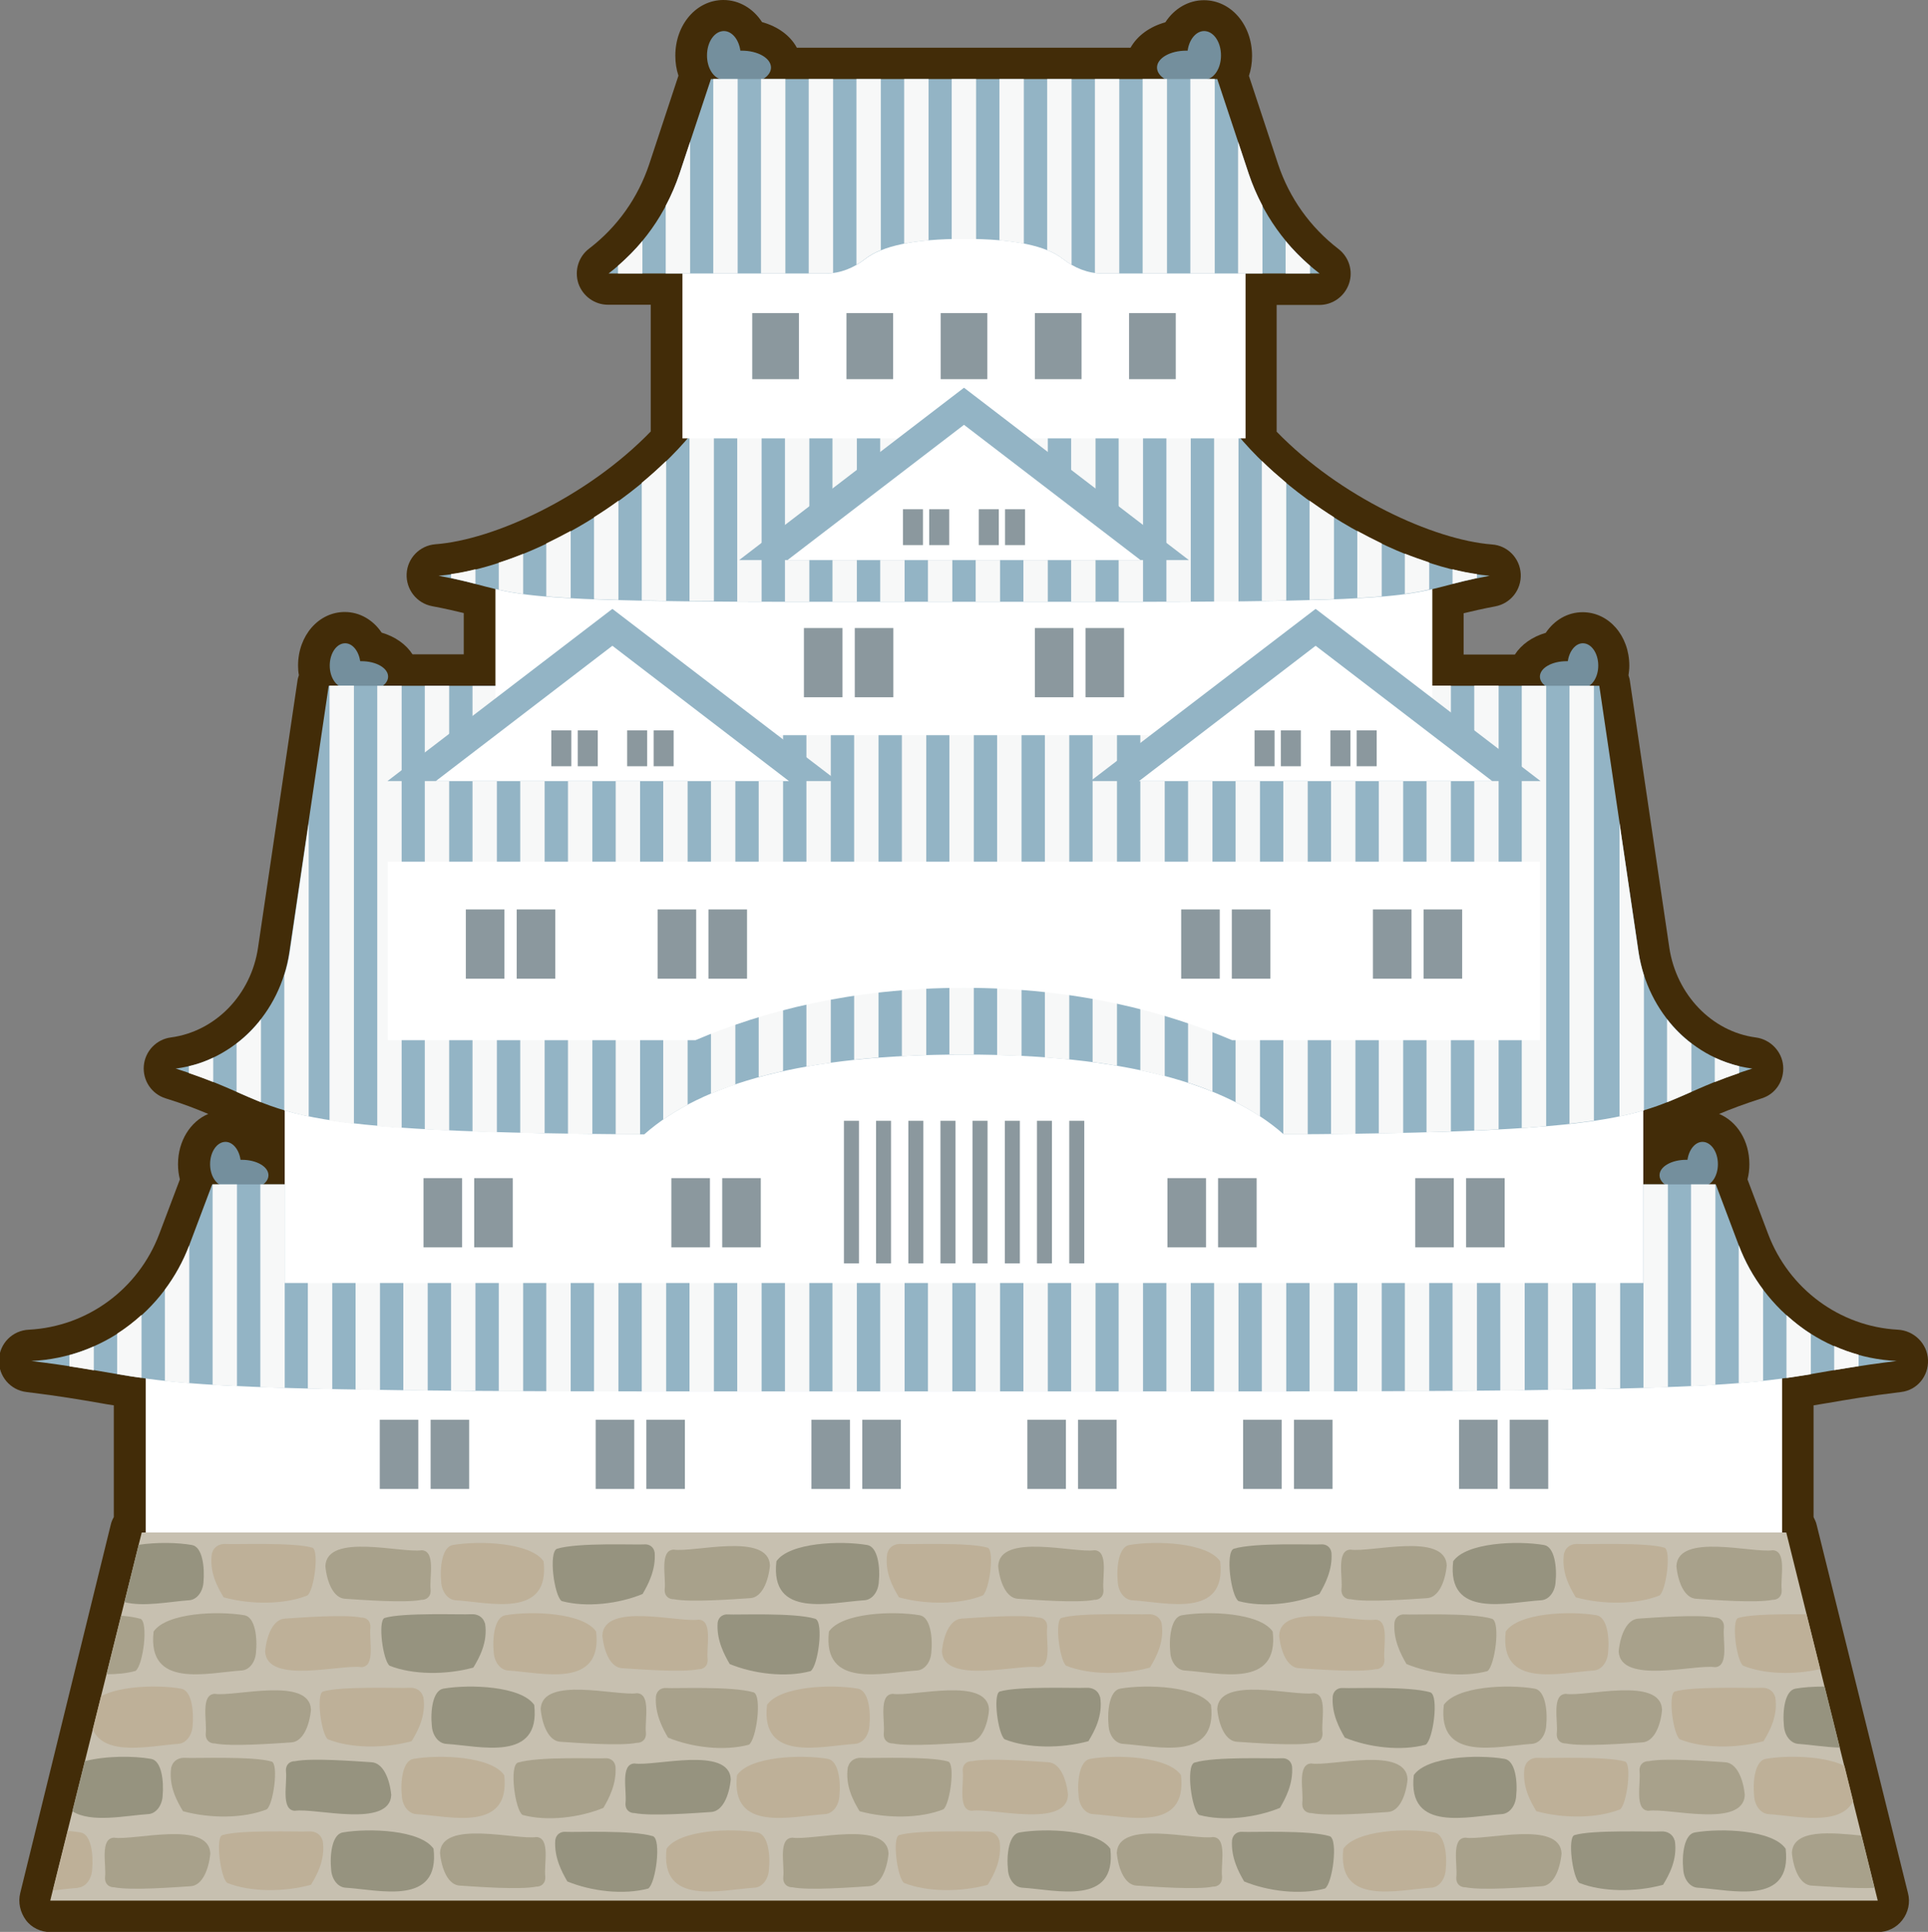 <?xml version="1.0" encoding="UTF-8"?>
<svg xmlns="http://www.w3.org/2000/svg" viewBox="0 0 92.5 92.68">
  <rect x="0" y="0" width="92.5" height="92.68" fill="#808080" stroke="none"/>
  <defs>
    <style>
      .cls-1 {
        fill: #93b4c5;
      }

      .cls-2 {
        fill: #fff;
      }

      .cls-3 {
        fill: #f7f8f8;
      }

      .cls-4 {
        fill: #8b989e;
      }

      .cls-5 {
        fill: #beb098;
      }

      .cls-6 {
        isolation: isolate;
      }

      .cls-7 {
        fill: #422c08;
      }

      .cls-8 {
        fill: #c7c0b0;
      }

      .cls-9 {
        fill: #96937f;
      }

      .cls-10 {
        mix-blend-mode: multiply;
      }

      .cls-11 {
        fill: #a8a18b;
      }

      .cls-12 {
        fill: #748f9d;
      }
    </style>
  </defs>
  <g class="cls-6">
    <g id="_レイヤー_2" data-name="レイヤー 2">
      <g id="_レイヤー_2-2" data-name="レイヤー 2">
        <g>
          <path class="cls-7" d="M87.68,67.31c.92-.16,1.96-.34,3.53-.53.77-.09,1.32-.76,1.29-1.54-.03-.78-.67-1.41-1.45-1.45-2.78-.15-5.22-1.95-6.22-4.59l-.99-2.62c.06-.23.09-.48.09-.73,0-1.12-.59-2.05-1.45-2.41.57-.24,1.21-.48,2.05-.75.67-.21,1.08-.86,1.02-1.56-.06-.7-.62-1.27-1.32-1.36-2.1-.28-3.8-2.05-4.14-4.3l-1.89-12.79c-.01-.1-.04-.19-.07-.28.02-.15.04-.3.04-.46,0-1.44-.98-2.57-2.24-2.57-.72,0-1.36.38-1.77.99-.65.19-1.17.56-1.48,1.04h-2.46v-1.98c.42-.1.88-.21,1.52-.33.74-.14,1.26-.8,1.22-1.56-.04-.75-.63-1.36-1.38-1.41-2.81-.22-7.29-2.28-10.33-5.41v-6.08h2.05c.64,0,1.21-.41,1.42-1.02.21-.61,0-1.28-.51-1.67-1.35-1.04-2.35-2.44-2.89-4.06l-1.4-4.24c.1-.3.15-.62.15-.96,0-1.49-1.01-2.67-2.31-2.67-.75,0-1.43.41-1.85,1.06-.76.21-1.35.65-1.67,1.22h-16.01c-.31-.58-.91-1.02-1.67-1.23-.42-.65-1.1-1.06-1.85-1.06-1.29,0-2.31,1.17-2.31,2.67,0,.34.05.66.15.96l-1.4,4.24c-.54,1.62-1.53,3.02-2.89,4.06-.51.39-.71,1.06-.51,1.67.21.61.78,1.02,1.42,1.02h2.05v6.08c-3.04,3.14-7.52,5.2-10.33,5.41-.75.06-1.34.66-1.38,1.41-.04.75.48,1.42,1.22,1.56.64.12,1.1.23,1.52.33v1.98h-2.46c-.31-.48-.83-.85-1.48-1.04-.41-.61-1.05-.99-1.77-.99-1.25,0-2.24,1.13-2.24,2.57,0,.16.01.31.04.46-.03.09-.06.18-.07.28l-1.89,12.79c-.33,2.25-2.03,4.02-4.18,4.31-.7.09-1.24.66-1.3,1.36-.06.7.37,1.35,1.04,1.56.84.26,1.48.51,2.05.75-.85.36-1.45,1.29-1.45,2.41,0,.25.03.5.09.73l-.99,2.62c-1,2.64-3.44,4.44-6.25,4.59-.78.03-1.41.65-1.44,1.44-.03.78.54,1.46,1.32,1.55,1.56.19,2.61.37,3.53.53.23.04.44.08.66.11v5.36c-.07.12-.12.24-.15.38L.97,90.82c-.11.45,0,.92.27,1.29s.72.58,1.18.58h87.67c.46,0,.9-.21,1.18-.58.28-.36.39-.84.27-1.29l-4.38-17.66c-.03-.14-.09-.26-.15-.38v-5.36c.22-.04.44-.07.66-.11Z"/>
          <g>
            <g>
              <path class="cls-12" d="M17.34,31.72s-.04,0-.06,0c-.07-.49-.37-.86-.72-.86-.41,0-.74.48-.74,1.07,0,.53.27.97.62,1.05.23.13.55.22.9.22.71,0,1.28-.33,1.28-.74s-.57-.74-1.28-.74Z"/>
              <path class="cls-12" d="M75.16,31.72s.04,0,.06,0c.07-.49.37-.86.72-.86.41,0,.74.48.74,1.07,0,.53-.27.97-.62,1.05-.23.13-.55.22-.9.22-.71,0-1.28-.33-1.28-.74s.57-.74,1.28-.74Z"/>
            </g>
            <g>
              <path class="cls-12" d="M11.6,55.64s-.04,0-.06,0c-.07-.49-.37-.86-.72-.86-.41,0-.74.48-.74,1.07,0,.53.27.97.62,1.05.23.13.55.22.9.22.71,0,1.28-.33,1.28-.74s-.57-.74-1.28-.74Z"/>
              <path class="cls-12" d="M80.9,55.64s.04,0,.06,0c.07-.49.37-.86.72-.86.41,0,.74.48.74,1.07,0,.53-.27.97-.62,1.05-.23.13-.55.22-.9.22-.71,0-1.28-.33-1.28-.74s.57-.74,1.28-.74Z"/>
            </g>
            <rect class="cls-2" x="6.99" y="65.07" width="78.51" height="11.42"/>
            <g>
              <g>
                <rect class="cls-4" x="28.58" y="68.11" width="1.85" height="3.32"/>
                <rect class="cls-4" x="31.01" y="68.11" width="1.85" height="3.32"/>
              </g>
              <g>
                <rect class="cls-4" x="18.22" y="68.11" width="1.85" height="3.32"/>
                <rect class="cls-4" x="20.66" y="68.11" width="1.85" height="3.32"/>
              </g>
              <g>
                <rect class="cls-4" x="38.93" y="68.11" width="1.85" height="3.32"/>
                <rect class="cls-4" x="41.37" y="68.11" width="1.85" height="3.32"/>
              </g>
              <g>
                <rect class="cls-4" x="49.29" y="68.11" width="1.85" height="3.32"/>
                <rect class="cls-4" x="51.72" y="68.11" width="1.85" height="3.32"/>
              </g>
              <g>
                <rect class="cls-4" x="59.64" y="68.11" width="1.85" height="3.32"/>
                <rect class="cls-4" x="62.08" y="68.11" width="1.85" height="3.32"/>
              </g>
              <g>
                <rect class="cls-4" x="70" y="68.11" width="1.85" height="3.32"/>
                <rect class="cls-4" x="72.43" y="68.11" width="1.85" height="3.32"/>
              </g>
            </g>
            <g>
              <polygon class="cls-8" points="90.09 91.18 2.41 91.18 6.8 73.52 85.7 73.52 90.09 91.18"/>
              <path class="cls-5" d="M10.18,74.5c.08-.31.37-.45.65-.43.47.03,3.28-.09,4.16.18.33.14.08,2.04-.24,2.29-1.1.44-2.71.45-4.02.09-.27-.45-.71-1.21-.56-2.13Z"/>
              <path class="cls-9" d="M9.07,76.77c.36-.02.65-.38.69-.84.07-.77-.05-1.72-.55-1.81-.68-.12-1.68-.14-2.56-.01l-.68,2.75c.92.24,2.21-.03,3.1-.09Z"/>
              <path class="cls-11" d="M52.49,76.75c.24.01.47-.14.45-.48-.07-.59.26-1.87-.43-1.9-.96.15-4.55-.85-4.62.76.07.75.38,1.55.96,1.57.77.05,2.86.21,3.65.05Z"/>
              <path class="cls-11" d="M85.03,76.75c.24.01.47-.14.45-.48-.07-.59.26-1.87-.43-1.9-.96.15-4.55-.85-4.62.76.07.75.38,1.55.96,1.57.77.05,2.86.21,3.65.05Z"/>
              <path class="cls-11" d="M20.21,76.75c.24.01.47-.14.45-.48-.07-.59.26-1.87-.43-1.9-.96.15-4.55-.85-4.62.76.07.75.38,1.55.96,1.57.77.05,2.86.21,3.65.05Z"/>
              <path class="cls-11" d="M6.73,77.66c-.23-.07-.56-.12-.92-.15l-.7,2.81c.49,0,.96-.04,1.39-.16.36-.24.64-2.34.23-2.51Z"/>
              <path class="cls-11" d="M11.73,77.49c.5.09.63,1.04.55,1.81-.04.46-.33.82-.69.84-1.61.1-4.54.9-4.22-1.87.62-.9,3.07-1,4.36-.78Z"/>
              <path class="cls-5" d="M42.58,74.5c.08-.31.37-.45.65-.43.47.03,3.28-.09,4.16.18.33.14.08,2.04-.24,2.29-1.1.44-2.71.45-4.02.09-.27-.45-.71-1.21-.56-2.13Z"/>
              <path class="cls-9" d="M41.61,74.12c.5.09.63,1.04.55,1.81-.04.46-.33.82-.69.84-1.61.1-4.54.9-4.22-1.87.62-.9,3.07-1,4.36-.78Z"/>
              <path class="cls-11" d="M32.34,76.72c-.24.01-.47-.14-.45-.48.07-.59-.26-1.87.43-1.9.96.15,4.55-.85,4.62.76-.07.75-.38,1.55-.96,1.57-.77.05-2.86.21-3.65.05Z"/>
              <path class="cls-9" d="M31.41,74.49c-.04-.29-.27-.42-.5-.4-.41.03-3.17-.1-4.19.21-.41.17-.13,2.27.23,2.51,1.19.32,2.74.13,3.88-.34.25-.43.64-1.14.58-1.98Z"/>
              <path class="cls-5" d="M21.72,74.12c-.5.09-.63,1.04-.55,1.81.04.46.33.82.69.84,1.61.1,4.54.9,4.22-1.87-.62-.9-3.07-1-4.36-.78Z"/>
              <path class="cls-5" d="M17.32,77.6c.24-.01.47.14.45.48-.07.59.26,1.87-.43,1.9-.96-.15-4.55.85-4.62-.76.07-.75.38-1.55.96-1.57.77-.05,2.86-.21,3.65-.05Z"/>
              <path class="cls-9" d="M23.26,77.87c-.08-.31-.37-.45-.65-.43-.47.03-3.28-.09-4.16.18-.33.14-.08,2.04.24,2.29,1.1.44,2.71.45,4.02.09.27-.45.71-1.21.56-2.13Z"/>
              <path class="cls-5" d="M24.24,77.49c-.5.09-.63,1.04-.55,1.81.04.46.33.82.69.84,1.61.1,4.54.9,4.22-1.87-.62-.9-3.07-1-4.36-.78Z"/>
              <path class="cls-5" d="M33.5,80.08c.24.01.47-.14.45-.48-.07-.59.26-1.87-.43-1.9-.96.15-4.55-.85-4.62.76.07.75.38,1.55.96,1.57.77.05,2.86.21,3.65.05Z"/>
              <path class="cls-9" d="M34.43,77.85c.04-.29.27-.42.5-.4.41.03,3.17-.1,4.19.21.41.17.13,2.27-.23,2.51-1.19.32-2.74.13-3.88-.34-.25-.43-.64-1.14-.58-1.98Z"/>
              <path class="cls-11" d="M44.13,77.49c.5.09.63,1.04.55,1.81-.04.46-.33.82-.69.84-1.61.1-4.54.9-4.22-1.87.62-.9,3.07-1,4.36-.78Z"/>
              <path class="cls-5" d="M75.05,74.5c.08-.31.37-.45.65-.43.47.03,3.28-.09,4.16.18.33.14.08,2.04-.24,2.29-1.1.44-2.71.45-4.02.09-.27-.45-.71-1.21-.56-2.13Z"/>
              <path class="cls-9" d="M74.08,74.12c.5.09.63,1.04.55,1.81-.04.46-.33.82-.69.84-1.61.1-4.54.9-4.22-1.87.62-.9,3.07-1,4.36-.78Z"/>
              <path class="cls-11" d="M64.81,76.72c-.24.01-.47-.14-.45-.48.07-.59-.26-1.87.43-1.9.96.15,4.55-.85,4.62.76-.07.75-.38,1.55-.96,1.57-.77.05-2.86.21-3.65.05Z"/>
              <path class="cls-9" d="M63.88,74.49c-.04-.29-.27-.42-.5-.4-.41.03-3.17-.1-4.19.21-.41.17-.13,2.27.23,2.51,1.19.32,2.74.13,3.88-.34.25-.43.64-1.14.58-1.98Z"/>
              <path class="cls-5" d="M54.18,74.12c-.5.09-.63,1.04-.55,1.81.04.46.33.82.69.84,1.61.1,4.54.9,4.22-1.87-.62-.9-3.07-1-4.36-.78Z"/>
              <path class="cls-5" d="M49.79,77.6c.24-.01.47.14.45.48-.07.59.26,1.87-.43,1.9-.96-.15-4.55.85-4.62-.76.07-.75.38-1.55.96-1.57.77-.05,2.86-.21,3.65-.05Z"/>
              <path class="cls-5" d="M55.73,77.87c-.08-.31-.37-.45-.65-.43-.47.03-3.28-.09-4.16.18-.33.14-.08,2.04.23,2.29,1.1.44,2.71.45,4.02.09.27-.45.71-1.21.56-2.13Z"/>
              <path class="cls-11" d="M56.7,77.49c-.5.09-.63,1.04-.55,1.81.04.46.33.82.69.84,1.61.1,4.54.9,4.22-1.87-.62-.9-3.07-1-4.36-.78Z"/>
              <path class="cls-5" d="M65.97,80.08c.24.01.47-.14.45-.48-.07-.59.26-1.87-.43-1.9-.96.15-4.55-.85-4.62.76.07.75.38,1.55.96,1.57.77.05,2.86.21,3.65.05Z"/>
              <path class="cls-11" d="M66.9,77.85c.04-.29.27-.42.5-.4.41.03,3.17-.1,4.19.21.41.17.13,2.27-.23,2.51-1.19.32-2.74.13-3.88-.34-.25-.43-.64-1.14-.58-1.98Z"/>
              <path class="cls-5" d="M76.6,77.49c.5.09.63,1.04.55,1.81-.04.46-.33.82-.69.84-1.61.1-4.54.9-4.22-1.87.62-.9,3.07-1,4.36-.78Z"/>
              <path class="cls-11" d="M82.26,77.6c.24-.01.47.14.45.48-.07.59.26,1.87-.43,1.9-.96-.15-4.55.85-4.62-.76.07-.75.38-1.55.96-1.57.77-.05,2.86-.21,3.65-.05Z"/>
              <path class="cls-5" d="M87.33,80.08l-.66-2.64c-1.04,0-2.65-.01-3.28.18-.33.14-.08,2.04.24,2.29,1.02.41,2.46.45,3.7.16Z"/>
              <path class="cls-5" d="M85.16,81.4c-.08-.31-.37-.45-.65-.43-.47.03-3.28-.09-4.16.18-.33.14-.08,2.04.24,2.29,1.1.44,2.71.45,4.02.09.27-.45.71-1.21.56-2.13Z"/>
              <path class="cls-9" d="M87.54,80.91c-.52,0-1.01.03-1.4.1-.5.09-.63,1.04-.55,1.81.04.46.33.82.69.84.57.04,1.3.16,1.99.18l-.73-2.93Z"/>
              <path class="cls-11" d="M42.85,83.64c-.24.01-.47-.14-.45-.48.07-.59-.26-1.87.43-1.9.96.15,4.55-.85,4.62.76-.06.75-.38,1.55-.96,1.57-.77.05-2.86.21-3.65.05Z"/>
              <path class="cls-11" d="M10.32,83.64c-.24.01-.47-.14-.45-.48.07-.59-.26-1.87.43-1.9.96.15,4.55-.85,4.62.76-.07.75-.38,1.55-.96,1.57-.77.05-2.86.21-3.65.05Z"/>
              <path class="cls-11" d="M75.14,83.64c-.24.01-.47-.14-.45-.48.07-.59-.26-1.87.43-1.9.96.15,4.55-.85,4.62.76-.06.75-.38,1.55-.96,1.57-.77.05-2.86.21-3.65.05Z"/>
              <path class="cls-5" d="M84.84,87.03c1.29.08,3.44.61,4.07-.62l-.42-1.7c-.99-.48-2.75-.51-3.78-.33-.5.09-.63,1.04-.55,1.81.04.46.33.82.69.84Z"/>
              <path class="cls-9" d="M52.77,81.4c-.08-.31-.37-.45-.65-.43-.47.03-3.28-.09-4.16.18-.33.14-.08,2.04.24,2.29,1.1.44,2.71.45,4.02.09.27-.45.71-1.21.56-2.13Z"/>
              <path class="cls-11" d="M53.74,81.01c-.5.09-.63,1.04-.55,1.81.04.46.33.82.69.84,1.61.1,4.54.9,4.22-1.87-.62-.9-3.07-1-4.36-.78Z"/>
              <path class="cls-11" d="M63,83.61c.24.01.47-.14.45-.48-.07-.59.26-1.87-.43-1.9-.96.15-4.55-.85-4.62.76.07.75.38,1.55.96,1.57.77.05,2.86.21,3.65.05Z"/>
              <path class="cls-9" d="M63.94,81.38c.04-.29.27-.42.5-.4.41.03,3.17-.1,4.19.21.41.17.13,2.27-.23,2.51-1.19.32-2.74.13-3.88-.34-.25-.43-.64-1.14-.58-1.98Z"/>
              <path class="cls-11" d="M73.63,81.01c.5.09.63,1.04.55,1.81-.04.46-.33.82-.69.84-1.61.1-4.54.9-4.22-1.87.62-.9,3.07-1,4.36-.78Z"/>
              <path class="cls-11" d="M79.11,84.49c-.24-.01-.47.14-.45.48.07.59-.26,1.87.43,1.9.96-.15,4.55.85,4.62-.76-.07-.75-.38-1.55-.96-1.57-.77-.05-2.86-.21-3.65-.05Z"/>
              <path class="cls-5" d="M73.16,84.76c.08-.31.37-.45.65-.43.47.03,3.28-.09,4.16.18.33.14.08,2.04-.24,2.29-1.1.44-2.71.45-4.02.09-.27-.45-.71-1.21-.56-2.13Z"/>
              <path class="cls-9" d="M72.19,84.38c.5.09.63,1.04.55,1.81-.04.46-.33.82-.69.84-1.61.1-4.54.9-4.22-1.87.62-.9,3.07-1,4.36-.78Z"/>
              <path class="cls-11" d="M62.93,86.98c-.24.01-.47-.14-.45-.48.07-.59-.26-1.87.43-1.9.96.15,4.55-.85,4.62.76-.07.75-.38,1.55-.96,1.57-.77.05-2.86.21-3.65.05Z"/>
              <path class="cls-9" d="M61.99,84.75c-.04-.29-.27-.42-.5-.4-.41.03-3.17-.1-4.19.21-.41.17-.13,2.27.23,2.51,1.19.32,2.74.13,3.88-.34.25-.43.64-1.14.58-1.98Z"/>
              <path class="cls-5" d="M52.3,84.38c-.5.09-.63,1.04-.55,1.81.04.46.33.82.69.84,1.61.1,4.54.9,4.22-1.87-.62-.9-3.07-1-4.36-.78Z"/>
              <path class="cls-5" d="M20.3,81.4c-.08-.31-.37-.45-.65-.43-.47.03-3.28-.09-4.16.18-.33.14-.08,2.04.24,2.29,1.1.44,2.71.45,4.02.09.27-.45.71-1.21.56-2.13Z"/>
              <path class="cls-9" d="M21.27,81.01c-.5.09-.63,1.04-.55,1.81.04.46.33.82.69.84,1.61.1,4.54.9,4.22-1.87-.62-.9-3.07-1-4.36-.78Z"/>
              <path class="cls-11" d="M30.54,83.61c.24.01.47-.14.45-.48-.07-.59.26-1.87-.43-1.9-.96.15-4.55-.85-4.62.76.07.75.38,1.55.96,1.57.77.05,2.86.21,3.65.05Z"/>
              <path class="cls-11" d="M31.47,81.38c.04-.29.27-.42.5-.4.41.03,3.17-.1,4.19.21.41.17.13,2.27-.23,2.51-1.19.32-2.74.13-3.88-.34-.25-.43-.64-1.14-.58-1.98Z"/>
              <path class="cls-5" d="M41.16,81.01c.5.09.63,1.04.55,1.81-.04.46-.33.82-.69.84-1.61.1-4.54.9-4.22-1.87.62-.9,3.07-1,4.36-.78Z"/>
              <path class="cls-5" d="M46.64,84.49c-.24-.01-.47.14-.45.48.07.59-.26,1.87.43,1.9.96-.15,4.55.85,4.62-.76-.07-.75-.38-1.55-.96-1.57-.77-.05-2.86-.21-3.65-.05Z"/>
              <path class="cls-11" d="M40.69,84.76c.08-.31.37-.45.65-.43.47.03,3.28-.09,4.16.18.33.14.08,2.04-.24,2.29-1.1.44-2.71.45-4.02.09-.27-.45-.71-1.21-.56-2.13Z"/>
              <path class="cls-5" d="M39.72,84.38c.5.09.63,1.04.55,1.81-.04.46-.33.82-.69.84-1.61.1-4.54.9-4.22-1.87.62-.9,3.07-1,4.36-.78Z"/>
              <path class="cls-9" d="M30.46,86.98c-.24.01-.47-.14-.45-.48.07-.59-.26-1.87.43-1.9.96.15,4.55-.85,4.62.76-.07.75-.38,1.55-.96,1.57-.77.05-2.86.21-3.65.05Z"/>
              <path class="cls-11" d="M29.53,84.75c-.04-.29-.27-.42-.5-.4-.41.03-3.17-.1-4.19.21-.41.17-.13,2.27.23,2.51,1.19.32,2.74.13,3.88-.34.25-.43.64-1.14.58-1.98Z"/>
              <path class="cls-5" d="M19.83,84.38c-.5.09-.63,1.04-.55,1.81.04.46.33.82.69.84,1.61.1,4.54.9,4.22-1.87-.62-.9-3.07-1-4.36-.78Z"/>
              <path class="cls-5" d="M4.45,82.97c.58,1.32,2.78.78,4.1.69.36-.02.65-.38.69-.84.07-.77-.05-1.72-.55-1.81-1.05-.18-2.87-.15-3.84.36l-.4,1.6Z"/>
              <path class="cls-9" d="M14.17,84.49c-.24-.01-.47.14-.45.48.07.59-.26,1.87.43,1.9.96-.15,4.55.85,4.62-.76-.07-.75-.38-1.55-.96-1.57-.77-.05-2.86-.21-3.65-.05Z"/>
              <path class="cls-11" d="M8.23,84.76c.08-.31.37-.45.65-.43.47.03,3.28-.09,4.16.18.33.14.08,2.04-.24,2.29-1.1.44-2.71.45-4.02.09-.27-.45-.71-1.21-.56-2.13Z"/>
              <path class="cls-9" d="M7.11,87.03c.36-.02.65-.38.69-.84.07-.77-.05-1.72-.55-1.81-.85-.15-2.18-.15-3.18.11l-.6,2.4c.89.58,2.56.21,3.63.14Z"/>
              <path class="cls-9" d="M80.34,88.29c-.08-.31-.37-.45-.65-.43-.47.03-3.28-.09-4.16.18-.33.14-.08,2.04.24,2.29,1.1.44,2.71.45,4.02.09.27-.45.71-1.21.56-2.13Z"/>
              <path class="cls-9" d="M81.31,87.91c-.5.09-.63,1.04-.55,1.81.04.46.33.82.69.84,1.61.1,4.54.9,4.22-1.87-.62-.9-3.07-1-4.36-.78Z"/>
              <path class="cls-11" d="M89.31,88.06c-1.41-.14-3.29-.34-3.34.83.07.75.38,1.55.96,1.57.61.04,2.04.15,3,.11l-.62-2.51Z"/>
              <path class="cls-11" d="M38.03,90.54c-.24.01-.47-.14-.45-.48.07-.59-.26-1.87.43-1.9.96.15,4.55-.85,4.62.76-.07.75-.38,1.55-.96,1.57-.77.05-2.86.21-3.65.05Z"/>
              <path class="cls-11" d="M5.49,90.54c-.24.01-.47-.14-.45-.48.07-.59-.26-1.87.43-1.9.96.15,4.55-.85,4.62.76-.07.75-.38,1.55-.96,1.57-.77.05-2.86.21-3.65.05Z"/>
              <path class="cls-11" d="M70.32,90.54c-.24.01-.47-.14-.45-.48.07-.59-.26-1.87.43-1.9.96.15,4.55-.85,4.62.76-.07.75-.38,1.55-.96,1.57-.77.05-2.86.21-3.65.05Z"/>
              <path class="cls-5" d="M47.94,88.29c-.08-.31-.37-.45-.65-.43-.47.03-3.28-.09-4.16.18-.33.14-.08,2.04.24,2.29,1.1.44,2.71.45,4.02.09.27-.45.71-1.21.56-2.13Z"/>
              <path class="cls-9" d="M48.91,87.91c-.5.09-.63,1.04-.55,1.81.04.46.33.82.69.84,1.61.1,4.54.9,4.22-1.87-.62-.9-3.07-1-4.36-.78Z"/>
              <path class="cls-11" d="M58.18,90.51c.24.01.47-.14.45-.48-.07-.59.26-1.87-.43-1.9-.96.15-4.55-.85-4.62.76.07.75.38,1.55.96,1.57.77.05,2.86.21,3.65.05Z"/>
              <path class="cls-9" d="M59.11,88.28c.04-.29.27-.42.5-.4.41.03,3.17-.1,4.19.21.41.17.13,2.27-.23,2.51-1.19.32-2.74.13-3.88-.34-.25-.43-.64-1.14-.58-1.98Z"/>
              <path class="cls-5" d="M68.81,87.91c.5.09.63,1.04.55,1.81-.04.46-.33.82-.69.84-1.61.1-4.54.9-4.22-1.87.62-.9,3.07-1,4.36-.78Z"/>
              <path class="cls-5" d="M15.47,88.29c-.08-.31-.37-.45-.65-.43-.47.03-3.28-.09-4.16.18-.33.14-.08,2.04.24,2.29,1.1.44,2.71.45,4.02.09.27-.45.71-1.21.56-2.13Z"/>
              <path class="cls-9" d="M16.44,87.91c-.5.09-.63,1.04-.55,1.81.04.46.33.82.69.84,1.61.1,4.54.9,4.22-1.87-.62-.9-3.07-1-4.36-.78Z"/>
              <path class="cls-11" d="M25.71,90.51c.24.01.47-.14.45-.48-.07-.59.26-1.87-.43-1.9-.96.15-4.55-.85-4.62.76.07.75.38,1.55.96,1.57.77.05,2.86.21,3.65.05Z"/>
              <path class="cls-9" d="M26.64,88.28c.04-.29.27-.42.5-.4.41.03,3.17-.1,4.19.21.41.17.13,2.27-.23,2.51-1.19.32-2.74.13-3.88-.34-.25-.43-.64-1.14-.58-1.98Z"/>
              <path class="cls-5" d="M36.34,87.91c.5.09.63,1.04.55,1.81-.04.46-.33.82-.69.84-1.61.1-4.54.9-4.22-1.87.62-.9,3.07-1,4.36-.78Z"/>
              <path class="cls-5" d="M3.73,90.56c.36-.02.65-.38.69-.84.07-.77-.05-1.72-.55-1.81-.19-.03-.4-.06-.62-.07l-.71,2.85c.43-.04.84-.1,1.19-.12Z"/>
            </g>
            <g>
              <path class="cls-1" d="M83.42,59.74l-1.1-2.92H10.18l-1.1,2.92c-1.2,3.17-4.15,5.38-7.54,5.55h-.05c7.31.9,3.19,1.46,29.59,1.46h30.34c26.4,0,22.28-.56,29.59-1.46h-.05c-3.39-.18-6.34-2.38-7.54-5.56Z"/>
              <g class="cls-10">
                <path class="cls-3" d="M3.33,65.55c.43.06.81.13,1.17.19v-1.15c-.38.17-.77.31-1.17.42v.55Z"/>
                <path class="cls-3" d="M5.62,65.92c.38.06.76.13,1.17.18v-3.02c-.36.33-.75.63-1.17.9v1.94Z"/>
                <path class="cls-3" d="M7.91,66.25c.36.04.74.08,1.17.11v-6.62c-.29.77-.69,1.49-1.17,2.13v4.38Z"/>
                <path class="cls-3" d="M10.2,66.44c.36.02.75.04,1.17.06v-9.68h-1.17v9.62Z"/>
                <path class="cls-3" d="M12.49,66.55c.37.01.76.03,1.17.04v-9.77h-1.17v9.73Z"/>
                <path class="cls-3" d="M14.77,66.62c.37,0,.76.02,1.17.03v-9.83h-1.17v9.8Z"/>
                <path class="cls-3" d="M17.06,66.67c.37,0,.77.01,1.17.02v-9.87h-1.17v9.85Z"/>
                <path class="cls-3" d="M19.35,66.7c.38,0,.77,0,1.17.01v-9.9h-1.17v9.88Z"/>
                <path class="cls-3" d="M21.64,66.72c.38,0,.77,0,1.17,0v-9.92h-1.17v9.91Z"/>
                <path class="cls-3" d="M23.93,66.74c.38,0,.77,0,1.17,0v-9.93h-1.17v9.92Z"/>
                <path class="cls-3" d="M26.21,66.75c.38,0,.77,0,1.17,0v-9.94h-1.17v9.93Z"/>
                <path class="cls-3" d="M28.5,66.75c.38,0,.77,0,1.17,0v-9.94h-1.17v9.94Z"/>
                <path class="cls-3" d="M30.79,66.75h1.17v-9.94h-1.17v9.94Z"/>
                <rect class="cls-3" x="33.08" y="56.81" width="1.17" height="9.94"/>
                <rect class="cls-3" x="35.37" y="56.81" width="1.17" height="9.94"/>
                <rect class="cls-3" x="37.66" y="56.81" width="1.17" height="9.94"/>
                <rect class="cls-3" x="39.94" y="56.81" width="1.17" height="9.94"/>
                <rect class="cls-3" x="42.23" y="56.81" width="1.17" height="9.94"/>
                <rect class="cls-3" x="44.52" y="56.81" width="1.17" height="9.94"/>
                <rect class="cls-3" x="46.81" y="56.81" width="1.17" height="9.94"/>
                <rect class="cls-3" x="49.1" y="56.81" width="1.17" height="9.94"/>
                <rect class="cls-3" x="51.39" y="56.81" width="1.17" height="9.94"/>
                <rect class="cls-3" x="53.67" y="56.81" width="1.17" height="9.94"/>
                <rect class="cls-3" x="55.96" y="56.81" width="1.17" height="9.94"/>
                <rect class="cls-3" x="58.25" y="56.81" width="1.17" height="9.94"/>
                <path class="cls-3" d="M60.54,66.75h1.17v-9.94h-1.17v9.94Z"/>
                <path class="cls-3" d="M62.83,66.75c.4,0,.79,0,1.17,0v-9.94h-1.17v9.94Z"/>
                <path class="cls-3" d="M65.12,66.75c.4,0,.79,0,1.17,0v-9.93h-1.17v9.94Z"/>
                <path class="cls-3" d="M67.4,66.74c.4,0,.79,0,1.17,0v-9.92h-1.17v9.93Z"/>
                <path class="cls-3" d="M69.69,66.73c.4,0,.79,0,1.17,0v-9.91h-1.17v9.92Z"/>
                <path class="cls-3" d="M71.98,66.71c.4,0,.79,0,1.17-.01v-9.88h-1.17v9.9Z"/>
                <path class="cls-3" d="M74.27,66.68c.4,0,.79-.01,1.17-.02v-9.85h-1.17v9.87Z"/>
                <path class="cls-3" d="M76.56,66.64c.41,0,.8-.02,1.17-.03v-9.8h-1.17v9.83Z"/>
                <path class="cls-3" d="M78.85,66.59c.41-.01.8-.03,1.17-.04v-9.73h-1.17v9.77Z"/>
                <path class="cls-3" d="M81.13,66.5c.42-.02.81-.04,1.17-.06v-9.62h-1.17v9.68Z"/>
                <path class="cls-3" d="M83.42,66.36c.43-.03.81-.07,1.17-.11v-4.38c-.48-.64-.88-1.35-1.17-2.13v6.62Z"/>
                <path class="cls-3" d="M85.71,66.11c.41-.06.79-.12,1.17-.18v-1.94c-.42-.26-.8-.57-1.17-.9v3.02Z"/>
                <path class="cls-3" d="M88,65.73c.36-.06.74-.12,1.17-.19v-.55c-.4-.11-.79-.25-1.17-.42v1.15Z"/>
              </g>
            </g>
            <rect class="cls-2" x="13.66" y="48.65" width="65.18" height="12.9"/>
            <g>
              <rect class="cls-4" x="40.49" y="53.77" width=".72" height="6.84"/>
              <rect class="cls-4" x="42.03" y="53.77" width=".72" height="6.84"/>
              <rect class="cls-4" x="43.58" y="53.77" width=".72" height="6.84"/>
              <rect class="cls-4" x="45.12" y="53.77" width=".72" height="6.84"/>
              <rect class="cls-4" x="46.66" y="53.77" width=".72" height="6.84"/>
              <rect class="cls-4" x="48.21" y="53.77" width=".72" height="6.84"/>
              <rect class="cls-4" x="49.75" y="53.77" width=".72" height="6.84"/>
              <rect class="cls-4" x="51.3" y="53.77" width=".72" height="6.84"/>
            </g>
            <g>
              <g>
                <g>
                  <rect class="cls-4" x="20.32" y="56.52" width="1.85" height="3.32"/>
                  <rect class="cls-4" x="22.75" y="56.52" width="1.85" height="3.32"/>
                </g>
                <g>
                  <rect class="cls-4" x="32.21" y="56.52" width="1.85" height="3.32"/>
                  <rect class="cls-4" x="34.65" y="56.52" width="1.85" height="3.32"/>
                </g>
              </g>
              <g>
                <g>
                  <rect class="cls-4" x="56.01" y="56.52" width="1.85" height="3.32"/>
                  <rect class="cls-4" x="58.44" y="56.52" width="1.85" height="3.32"/>
                </g>
                <g>
                  <rect class="cls-4" x="67.9" y="56.52" width="1.85" height="3.32"/>
                  <rect class="cls-4" x="70.34" y="56.52" width="1.85" height="3.32"/>
                </g>
              </g>
            </g>
            <g>
              <path class="cls-1" d="M46.25,50.59c7.64,0,12.56,1.37,15.34,3.83,19.53-.09,16.56-1.29,22.49-3.16-.01,0-.03,0-.04,0-2.8-.38-4.99-2.68-5.42-5.57l-1.89-12.79H15.77l-1.89,12.79c-.43,2.89-2.62,5.2-5.42,5.57-.01,0-.03,0-.04,0,5.93,1.87,2.96,3.06,22.49,3.16,2.78-2.46,7.7-3.83,15.34-3.83Z"/>
              <g class="cls-10">
                <path class="cls-3" d="M9.06,51.48c.44.15.82.29,1.17.43v-1.17c-.37.18-.76.32-1.17.41v.33Z"/>
                <path class="cls-3" d="M11.35,50.06v2.32c.4.18.78.34,1.17.5v-3.98c-.34.44-.73.83-1.17,1.16Z"/>
                <path class="cls-3" d="M13.64,46.79v6.48c.35.1.73.2,1.17.29v-14.07l-.91,6.2c-.06.38-.14.74-.26,1.1Z"/>
                <path class="cls-3" d="M15.81,53.76c.36.05.74.11,1.17.15v-21.02h-1.17v20.86Z"/>
                <path class="cls-3" d="M18.1,54.03c.37.03.75.06,1.17.09v-21.22h-1.17v21.13Z"/>
                <path class="cls-3" d="M20.38,54.18c.37.02.76.04,1.17.06v-21.34h-1.17v21.29Z"/>
                <path class="cls-3" d="M22.67,54.29c.37.01.76.03,1.17.04v-21.42h-1.17v21.39Z"/>
                <path class="cls-3" d="M24.96,54.35c.38,0,.77.02,1.17.02v-21.48h-1.17v21.45Z"/>
                <path class="cls-3" d="M27.25,54.39c.38,0,.77.01,1.17.01v-21.51h-1.17v21.49Z"/>
                <path class="cls-3" d="M29.54,54.42c.38,0,.77,0,1.17,0v-21.53h-1.17v21.52Z"/>
                <path class="cls-3" d="M61.57,54.42c.4,0,.79,0,1.17,0v-21.52h-1.17v21.53Z"/>
                <path class="cls-3" d="M63.86,54.41c.4,0,.79,0,1.17-.01v-21.49h-1.17v21.51Z"/>
                <path class="cls-3" d="M66.15,54.38c.4,0,.79-.02,1.17-.02v-21.45h-1.17v21.48Z"/>
                <path class="cls-3" d="M68.44,54.32c.4-.01.79-.02,1.17-.04v-21.39h-1.17v21.42Z"/>
                <path class="cls-3" d="M70.73,54.24c.41-.02.8-.04,1.17-.06v-21.29h-1.17v21.34Z"/>
                <path class="cls-3" d="M73.01,54.12c.41-.03.8-.06,1.17-.09v-21.13h-1.17v21.22Z"/>
                <path class="cls-3" d="M75.3,53.91c.42-.05.81-.1,1.17-.15v-20.86h-1.17v21.02Z"/>
                <path class="cls-3" d="M77.7,39.49v14.07c.44-.09.82-.19,1.17-.29v-6.48c-.11-.35-.2-.72-.26-1.1l-.91-6.2Z"/>
                <path class="cls-3" d="M79.98,48.9v3.98c.39-.16.77-.32,1.17-.5v-2.32c-.44-.33-.83-.72-1.17-1.16Z"/>
                <path class="cls-3" d="M82.27,51.91c.35-.14.73-.28,1.17-.43v-.33c-.41-.1-.8-.24-1.17-.41v1.17Z"/>
                <path class="cls-3" d="M53.59,51.13v-18.24h-1.17v18.06c.4.05.79.11,1.17.18Z"/>
                <path class="cls-3" d="M51.3,50.83v-17.93h-1.17v17.83c.4.03.79.06,1.17.1Z"/>
                <path class="cls-3" d="M49.01,50.66v-17.76h-1.17v17.72c.4.01.79.03,1.17.04Z"/>
                <path class="cls-3" d="M46.25,50.59c.16,0,.32,0,.47,0v-17.7h-1.17v17.7c.23,0,.46,0,.7,0Z"/>
                <path class="cls-3" d="M55.88,51.62v-18.72h-1.17v18.45c.4.08.79.18,1.17.28Z"/>
                <path class="cls-3" d="M58.17,52.37v-19.48h-1.17v19.05c.41.13.8.27,1.17.43Z"/>
                <path class="cls-3" d="M60.45,53.56v-20.66h-1.17v19.98c.42.21.81.44,1.17.68Z"/>
                <path class="cls-3" d="M44.44,50.62v-17.72h-1.17v17.77c.38-.02.77-.04,1.17-.05Z"/>
                <path class="cls-3" d="M32.99,53v-20.1h-1.17v20.81c.36-.25.75-.49,1.17-.71Z"/>
                <path class="cls-3" d="M35.28,52.02v-19.12h-1.17v19.57c.37-.16.76-.3,1.17-.44Z"/>
                <path class="cls-3" d="M37.57,51.39v-18.5h-1.17v18.78c.38-.1.77-.2,1.17-.29Z"/>
                <path class="cls-3" d="M42.15,50.74v-17.85h-1.17v17.95c.38-.04.77-.08,1.17-.11Z"/>
                <path class="cls-3" d="M39.86,50.99v-18.09h-1.17v18.27c.38-.07.77-.13,1.17-.18Z"/>
              </g>
            </g>
            <path class="cls-2" d="M18.6,41.34v8.56h14.77c3.19-1.36,7.45-2.51,12.87-2.51s9.68,1.15,12.87,2.51h14.77v-8.56H18.6Z"/>
            <g>
              <g>
                <g>
                  <rect class="cls-4" x="22.35" y="43.63" width="1.85" height="3.32"/>
                  <rect class="cls-4" x="24.79" y="43.63" width="1.85" height="3.32"/>
                </g>
                <g>
                  <rect class="cls-4" x="31.55" y="43.63" width="1.85" height="3.32"/>
                  <rect class="cls-4" x="33.99" y="43.63" width="1.85" height="3.32"/>
                </g>
              </g>
              <g>
                <g>
                  <rect class="cls-4" x="56.67" y="43.63" width="1.85" height="3.32"/>
                  <rect class="cls-4" x="59.1" y="43.63" width="1.85" height="3.32"/>
                </g>
                <g>
                  <rect class="cls-4" x="65.87" y="43.63" width="1.85" height="3.32"/>
                  <rect class="cls-4" x="68.3" y="43.63" width="1.85" height="3.32"/>
                </g>
              </g>
            </g>
            <rect class="cls-2" x="23.77" y="27.69" width="44.95" height="7.58"/>
            <g>
              <g>
                <polygon class="cls-1" points="40.18 37.47 29.38 29.21 18.59 37.47 40.18 37.47"/>
                <polygon class="cls-2" points="37.85 37.47 29.38 30.98 20.91 37.47 37.85 37.47"/>
                <g>
                  <g>
                    <rect class="cls-4" x="26.45" y="35.04" width=".96" height="1.72"/>
                    <rect class="cls-4" x="27.72" y="35.04" width=".96" height="1.72"/>
                  </g>
                  <g>
                    <rect class="cls-4" x="30.09" y="35.04" width=".96" height="1.72"/>
                    <rect class="cls-4" x="31.36" y="35.04" width=".96" height="1.72"/>
                  </g>
                </g>
              </g>
              <g>
                <polygon class="cls-1" points="73.91 37.47 63.12 29.21 52.32 37.47 73.91 37.47"/>
                <polygon class="cls-2" points="71.59 37.47 63.12 30.98 54.65 37.47 71.59 37.47"/>
                <g>
                  <g>
                    <rect class="cls-4" x="60.19" y="35.04" width=".96" height="1.72"/>
                    <rect class="cls-4" x="61.45" y="35.04" width=".96" height="1.72"/>
                  </g>
                  <g>
                    <rect class="cls-4" x="63.83" y="35.04" width=".96" height="1.72"/>
                    <rect class="cls-4" x="65.09" y="35.04" width=".96" height="1.72"/>
                  </g>
                </g>
              </g>
            </g>
            <g>
              <g>
                <rect class="cls-4" x="38.57" y="30.13" width="1.85" height="3.32"/>
                <rect class="cls-4" x="41.01" y="30.13" width="1.85" height="3.32"/>
              </g>
              <g>
                <rect class="cls-4" x="49.65" y="30.13" width="1.85" height="3.32"/>
                <rect class="cls-4" x="52.08" y="30.13" width="1.85" height="3.32"/>
              </g>
            </g>
            <g>
              <path class="cls-1" d="M58.71,20.01c3.09,4.29,8.94,7.31,12.76,7.61-4.12.77-1.8,1.25-16.67,1.25h-17.09c-14.87,0-12.55-.48-16.67-1.25,3.82-.3,9.67-3.32,12.76-7.61h24.91Z"/>
              <g class="cls-10">
                <path class="cls-3" d="M21.64,27.73c.46.1.83.19,1.17.28v-.7c-.4.1-.79.18-1.17.23v.19Z"/>
                <path class="cls-3" d="M23.93,28.29c.34.08.71.14,1.17.21v-1.93c-.4.16-.78.3-1.17.42v1.3Z"/>
                <path class="cls-3" d="M26.21,28.61c.34.03.73.06,1.17.08v-3.22c-.39.21-.78.41-1.17.6v2.54Z"/>
                <path class="cls-3" d="M28.5,28.74c.36.01.75.03,1.17.04v-4.76c-.38.28-.77.54-1.17.79v3.93Z"/>
                <path class="cls-3" d="M30.79,23.16v5.65c.37,0,.76.01,1.17.02v-6.72c-.37.36-.76.71-1.17,1.05Z"/>
                <path class="cls-3" d="M33.08,28.84c.37,0,.76,0,1.17,0v-8.85h-.46c-.22.31-.46.61-.71.9v7.93Z"/>
                <path class="cls-3" d="M35.37,28.86c.38,0,.77,0,1.17,0v-8.86h-1.17v8.85Z"/>
                <path class="cls-3" d="M37.66,28.86h1.17v-8.86h-1.17v8.86Z"/>
                <rect class="cls-3" x="39.94" y="20.01" width="1.17" height="8.86"/>
                <rect class="cls-3" x="42.23" y="20.01" width="1.17" height="8.86"/>
                <rect class="cls-3" x="44.52" y="20.01" width="1.17" height="8.86"/>
                <rect class="cls-3" x="46.81" y="20.01" width="1.17" height="8.86"/>
                <rect class="cls-3" x="49.1" y="20.01" width="1.17" height="8.86"/>
                <rect class="cls-3" x="51.39" y="20.01" width="1.17" height="8.86"/>
                <path class="cls-3" d="M53.67,28.86h1.17v-8.86h-1.17v8.86Z"/>
                <path class="cls-3" d="M55.96,28.86c.4,0,.79,0,1.17,0v-8.85h-1.17v8.86Z"/>
                <path class="cls-3" d="M58.25,20.01v8.85c.41,0,.8,0,1.17,0v-7.93c-.25-.3-.49-.6-.71-.9h-.46Z"/>
                <path class="cls-3" d="M60.54,22.11v6.72c.41,0,.8-.01,1.17-.02v-5.65c-.4-.34-.8-.68-1.17-1.05Z"/>
                <path class="cls-3" d="M62.83,28.78c.42-.01.81-.02,1.17-.04v-3.93c-.4-.25-.79-.52-1.17-.79v4.76Z"/>
                <path class="cls-3" d="M65.12,28.69c.44-.02.82-.05,1.17-.08v-2.54c-.39-.19-.78-.39-1.17-.6v3.22Z"/>
                <path class="cls-3" d="M67.4,28.49c.46-.06.83-.13,1.17-.21v-1.3c-.38-.13-.77-.26-1.17-.42v1.93Z"/>
                <path class="cls-3" d="M69.69,28.01c.34-.09.71-.18,1.17-.28v-.19c-.38-.05-.77-.13-1.17-.23v.7Z"/>
              </g>
            </g>
            <g>
              <path class="cls-12" d="M35.59,2.43s-.04,0-.07,0c-.07-.53-.4-.94-.79-.94-.45,0-.81.52-.81,1.17,0,.58.29,1.06.68,1.15.25.15.6.24.99.24.77,0,1.4-.36,1.4-.81s-.63-.81-1.4-.81Z"/>
              <path class="cls-12" d="M56.91,2.43s.04,0,.07,0c.07-.53.4-.94.79-.94.45,0,.81.52.81,1.17,0,.58-.29,1.06-.68,1.15-.25.15-.6.24-.99.24-.77,0-1.4-.36-1.4-.81s.63-.81,1.4-.81Z"/>
            </g>
            <rect class="cls-2" x="32.74" y="10.24" width="27.02" height="10.79"/>
            <g>
              <rect class="cls-4" x="36.09" y="15.02" width="2.24" height="3.17"/>
              <rect class="cls-4" x="54.17" y="15.02" width="2.24" height="3.17"/>
              <rect class="cls-4" x="40.61" y="15.02" width="2.24" height="3.17"/>
              <rect class="cls-4" x="45.13" y="15.02" width="2.24" height="3.17"/>
              <rect class="cls-4" x="49.65" y="15.02" width="2.24" height="3.17"/>
            </g>
            <g>
              <polygon class="cls-1" points="57.04 26.87 46.25 18.6 35.46 26.87 57.04 26.87"/>
              <polygon class="cls-2" points="54.72 26.87 46.25 20.38 37.78 26.87 54.72 26.87"/>
              <g>
                <g>
                  <rect class="cls-4" x="43.32" y="24.43" width=".96" height="1.72"/>
                  <rect class="cls-4" x="44.58" y="24.43" width=".96" height="1.72"/>
                </g>
                <g>
                  <rect class="cls-4" x="46.96" y="24.43" width=".96" height="1.72"/>
                  <rect class="cls-4" x="48.22" y="24.43" width=".96" height="1.72"/>
                </g>
              </g>
            </g>
            <g>
              <path class="cls-1" d="M46.25,11.46c2.44,0,3.95.34,4.74.96.55.43,1.2.7,1.9.7h10.42c-1.59-1.22-2.77-2.88-3.4-4.78l-1.51-4.55h-24.29l-1.51,4.55c-.63,1.9-1.81,3.56-3.4,4.78h10.42c.7,0,1.35-.27,1.9-.7.79-.61,2.3-.96,4.74-.96Z"/>
              <g class="cls-10">
                <path class="cls-3" d="M29.65,12.75v.37h1.17v-1.56c-.35.43-.75.82-1.17,1.19Z"/>
                <path class="cls-3" d="M31.94,9.87v3.25h1.17v-6.32l-.51,1.54c-.18.53-.4,1.04-.66,1.53Z"/>
                <rect class="cls-3" x="36.51" y="3.79" width="1.17" height="9.33"/>
                <rect class="cls-3" x="34.22" y="3.79" width="1.17" height="9.33"/>
                <path class="cls-3" d="M38.8,13.12h.81c.12,0,.24-.01.36-.03V3.79h-1.17v9.33Z"/>
                <path class="cls-3" d="M41.09,12.7c.15-.08.29-.18.42-.28.2-.16.45-.3.75-.42V3.79h-1.17v8.92Z"/>
                <path class="cls-3" d="M43.38,11.69c.35-.07.74-.12,1.17-.16V3.79h-1.17v7.9Z"/>
                <path class="cls-3" d="M45.67,11.47c.19,0,.38,0,.58,0s.4,0,.58,0V3.79h-1.17v7.69Z"/>
                <path class="cls-3" d="M47.95,11.53c.43.04.82.09,1.17.16V3.79h-1.17v7.74Z"/>
                <path class="cls-3" d="M50.24,12c.3.12.55.26.75.42.13.1.27.2.42.28V3.79h-1.17v8.22Z"/>
                <path class="cls-3" d="M52.53,13.09c.12.02.24.03.36.03h.81V3.79h-1.17v9.31Z"/>
                <rect class="cls-3" x="54.82" y="3.79" width="1.17" height="9.33"/>
                <rect class="cls-3" x="57.11" y="3.79" width="1.17" height="9.33"/>
                <path class="cls-3" d="M59.4,6.8v6.32h1.17v-3.25c-.26-.49-.48-1-.66-1.53l-.51-1.54Z"/>
                <path class="cls-3" d="M61.68,11.56v1.56h1.17v-.37c-.42-.37-.82-.76-1.17-1.19Z"/>
              </g>
            </g>
          </g>
        </g>
      </g>
    </g>
  </g>
</svg>
